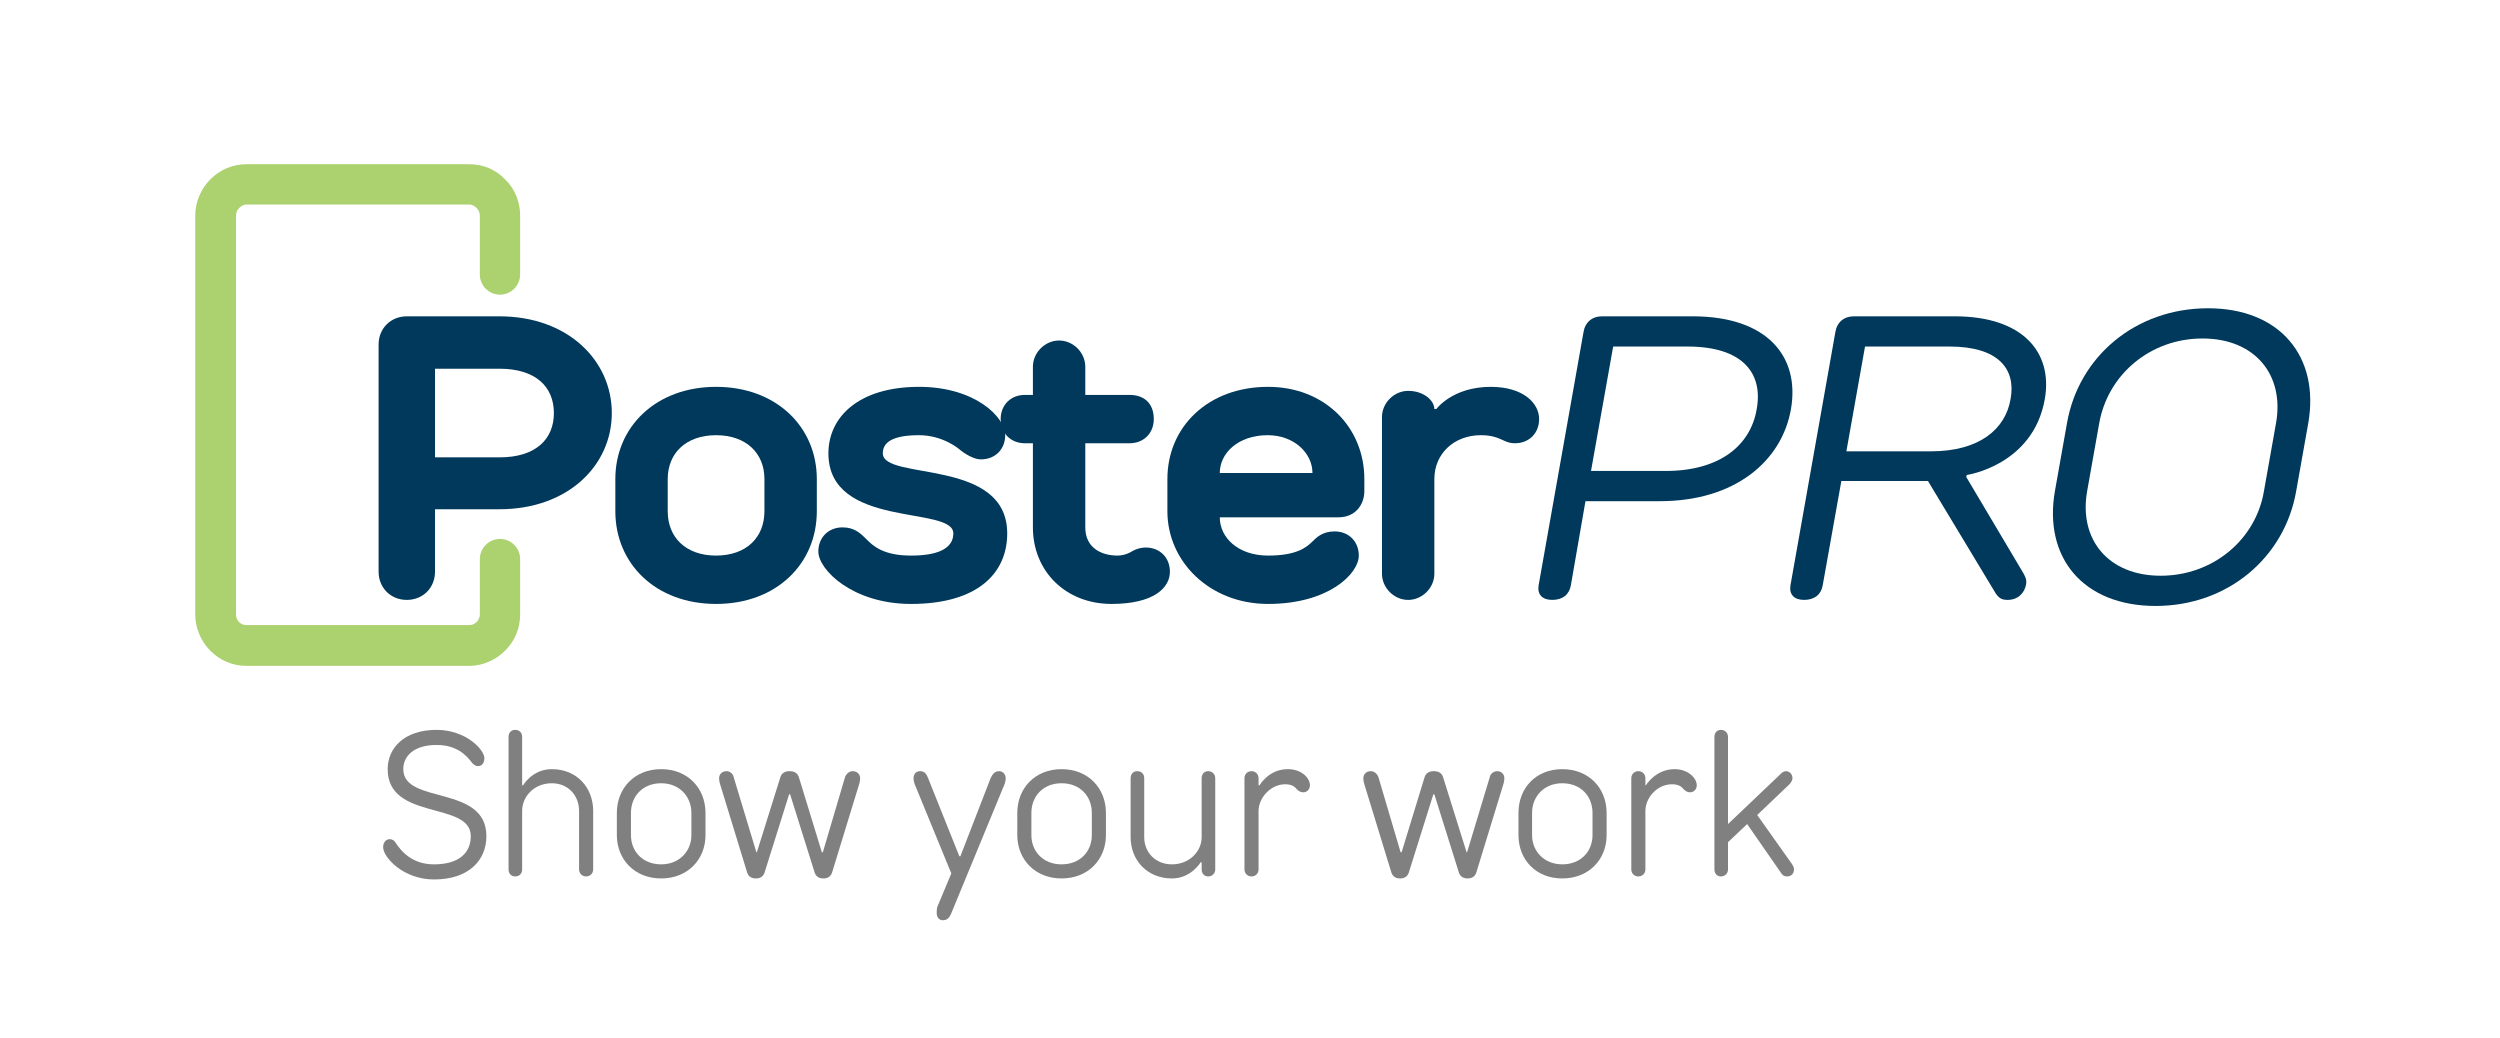 <svg xmlns="http://www.w3.org/2000/svg" xmlns:xlink="http://www.w3.org/1999/xlink" xmlns:xodm="http://www.corel.com/coreldraw/odm/2003" xml:space="preserve" width="412px" height="171px" style="shape-rendering:geometricPrecision; text-rendering:geometricPrecision; image-rendering:optimizeQuality; fill-rule:evenodd; clip-rule:evenodd" viewBox="0 0 49.6 20.6">
 <defs>
  <style type="text/css">
   <![CDATA[
    .fil3 {fill:none}
    .fil1 {fill:#00395C;fill-rule:nonzero}
    .fil0 {fill:gray;fill-rule:nonzero}
    .fil2 {fill:#ACD16F;fill-rule:nonzero}
   ]]>
  </style>
 </defs>
 <g id="Layer_x0020_1">
  <g id="_2132168068560">
   <path class="fil0" d="M8.6 17.46c0.69,0 1.04,-0.38 1.04,-0.86 0,-1.03 -1.65,-0.62 -1.65,-1.33 0,-0.26 0.21,-0.48 0.66,-0.48 0.4,0 0.59,0.2 0.71,0.36 0.02,0.02 0.06,0.06 0.11,0.06 0.08,0 0.13,-0.06 0.13,-0.16 0,-0.16 -0.36,-0.56 -0.95,-0.56 -0.64,0 -0.97,0.36 -0.97,0.78 0,1.03 1.65,0.63 1.65,1.33 0,0.32 -0.22,0.56 -0.73,0.56 -0.42,0 -0.64,-0.24 -0.77,-0.44 -0.01,-0.02 -0.05,-0.06 -0.11,-0.06 -0.07,0 -0.13,0.06 -0.13,0.16 0,0.2 0.4,0.64 1.01,0.64z"></path>
   <path id="_1" class="fil0" d="M10.35 16.1c0,-0.29 0.24,-0.55 0.59,-0.55 0.32,0 0.54,0.24 0.54,0.55l0 1.16c0,0.08 0.06,0.14 0.14,0.14 0.08,0 0.14,-0.06 0.14,-0.14l0 -1.16c0,-0.47 -0.33,-0.83 -0.82,-0.83 -0.39,0 -0.57,0.32 -0.57,0.32l-0.02 0 0 -0.96c0,-0.08 -0.05,-0.14 -0.14,-0.14 -0.08,0 -0.13,0.06 -0.13,0.14l0 2.63c0,0.08 0.05,0.14 0.13,0.14 0.09,0 0.14,-0.06 0.14,-0.14l0 -1.16z"></path>
   <path id="_2" class="fil0" d="M12.23 16.58c0,0.48 0.35,0.86 0.88,0.86 0.53,0 0.88,-0.38 0.88,-0.86l0 -0.44c0,-0.49 -0.35,-0.87 -0.88,-0.87 -0.53,0 -0.88,0.38 -0.88,0.87l0 0.44zm1.48 0c0,0.32 -0.24,0.58 -0.6,0.58 -0.37,0 -0.6,-0.26 -0.6,-0.58l0 -0.44c0,-0.33 0.23,-0.59 0.6,-0.59 0.36,0 0.6,0.26 0.6,0.59l0 0.44z"></path>
   <path id="_3" class="fil0" d="M15.66 15.31c-0.12,0 -0.17,0.06 -0.19,0.14l-0.46 1.47 -0.01 0 -0.45 -1.49c-0.01,-0.06 -0.07,-0.12 -0.14,-0.12 -0.09,0 -0.15,0.06 -0.15,0.14 0,0.06 0.02,0.12 0.02,0.12l0.53 1.73c0.02,0.08 0.07,0.14 0.18,0.14 0.11,0 0.16,-0.06 0.18,-0.14l0.48 -1.53 0.02 0 0.48 1.53c0.02,0.08 0.07,0.14 0.18,0.14 0.11,0 0.16,-0.06 0.18,-0.14l0.53 -1.73c0,0 0.02,-0.06 0.02,-0.12 0,-0.08 -0.06,-0.14 -0.15,-0.14 -0.07,0 -0.13,0.06 -0.15,0.12l-0.44 1.49 -0.02 0 -0.45 -1.47c-0.02,-0.08 -0.07,-0.14 -0.19,-0.14z"></path>
   <path id="_4" class="fil0" d="M19.91 15.61c0,0 0.04,-0.08 0.04,-0.16 0,-0.08 -0.06,-0.14 -0.13,-0.14 -0.08,0 -0.13,0.05 -0.17,0.14l-0.6 1.55 -0.02 0 -0.62 -1.55c-0.03,-0.08 -0.07,-0.14 -0.16,-0.14 -0.08,0 -0.13,0.06 -0.13,0.14 0,0.08 0.04,0.16 0.04,0.16l0.71 1.73 -0.28 0.67c0,0 -0.01,0.04 -0.01,0.12 0,0.08 0.05,0.14 0.12,0.14 0.08,0 0.13,-0.04 0.17,-0.14l1.04 -2.52z"></path>
   <path id="_5" class="fil0" d="M20.18 16.58c0,0.48 0.35,0.86 0.88,0.86 0.53,0 0.88,-0.38 0.88,-0.86l0 -0.44c0,-0.49 -0.35,-0.87 -0.88,-0.87 -0.53,0 -0.88,0.38 -0.88,0.87l0 0.44zm1.48 0c0,0.32 -0.23,0.58 -0.6,0.58 -0.37,0 -0.6,-0.26 -0.6,-0.58l0 -0.44c0,-0.33 0.23,-0.59 0.6,-0.59 0.37,0 0.6,0.26 0.6,0.59l0 0.44z"></path>
   <path id="_6" class="fil0" d="M23.84 16.62c0,0.28 -0.24,0.54 -0.59,0.54 -0.33,0 -0.55,-0.24 -0.55,-0.54l0 -1.17c0,-0.08 -0.05,-0.14 -0.14,-0.14 -0.08,0 -0.13,0.06 -0.13,0.14l0 1.17c0,0.46 0.33,0.82 0.82,0.82 0.38,0 0.57,-0.32 0.57,-0.32l0.02 0 0 0.14c0,0.08 0.05,0.14 0.13,0.14 0.08,0 0.14,-0.06 0.14,-0.14l0 -1.81c0,-0.08 -0.06,-0.14 -0.14,-0.14 -0.08,0 -0.13,0.06 -0.13,0.14l0 1.17z"></path>
   <path id="_7" class="fil0" d="M24.97 15.45c0,-0.08 -0.06,-0.14 -0.14,-0.14 -0.08,0 -0.14,0.06 -0.14,0.14l0 1.81c0,0.08 0.06,0.14 0.14,0.14 0.08,0 0.14,-0.06 0.14,-0.14l0 -1.16c0,-0.26 0.24,-0.53 0.53,-0.53 0.14,0 0.2,0.06 0.23,0.1 0.04,0.04 0.08,0.06 0.13,0.06 0.07,0 0.13,-0.06 0.13,-0.14 0,-0.14 -0.16,-0.32 -0.44,-0.32 -0.38,0 -0.56,0.32 -0.56,0.32l-0.02 0 0 -0.14z"></path>
   <path id="_8" class="fil0" d="M28.45 15.31c-0.12,0 -0.17,0.06 -0.19,0.14l-0.45 1.47 -0.02 0 -0.44 -1.49c-0.02,-0.06 -0.08,-0.12 -0.15,-0.12 -0.09,0 -0.15,0.06 -0.15,0.14 0,0.06 0.02,0.12 0.02,0.12l0.53 1.73c0.02,0.08 0.07,0.14 0.18,0.14 0.11,0 0.16,-0.06 0.18,-0.14l0.48 -1.53 0.02 0 0.48 1.53c0.02,0.08 0.07,0.14 0.18,0.14 0.11,0 0.16,-0.06 0.18,-0.14l0.53 -1.73c0,0 0.02,-0.06 0.02,-0.12 0,-0.08 -0.06,-0.14 -0.14,-0.14 -0.08,0 -0.14,0.06 -0.15,0.12l-0.45 1.49 -0.01 0 -0.46 -1.47c-0.02,-0.08 -0.07,-0.14 -0.19,-0.14z"></path>
   <path id="_9" class="fil0" d="M30.13 16.58c0,0.48 0.34,0.86 0.87,0.86 0.53,0 0.88,-0.38 0.88,-0.86l0 -0.44c0,-0.49 -0.35,-0.87 -0.88,-0.87 -0.53,0 -0.87,0.38 -0.87,0.87l0 0.44zm1.47 0c0,0.32 -0.23,0.58 -0.6,0.58 -0.36,0 -0.6,-0.26 -0.6,-0.58l0 -0.44c0,-0.33 0.24,-0.59 0.6,-0.59 0.37,0 0.6,0.26 0.6,0.59l0 0.44z"></path>
   <path id="_10" class="fil0" d="M32.65 15.45c0,-0.08 -0.06,-0.14 -0.14,-0.14 -0.08,0 -0.14,0.06 -0.14,0.14l0 1.81c0,0.08 0.06,0.14 0.14,0.14 0.08,0 0.14,-0.06 0.14,-0.14l0 -1.16c0,-0.26 0.23,-0.53 0.53,-0.53 0.14,0 0.2,0.06 0.23,0.1 0.04,0.04 0.08,0.06 0.13,0.06 0.07,0 0.13,-0.06 0.13,-0.14 0,-0.14 -0.17,-0.32 -0.44,-0.32 -0.38,0 -0.57,0.32 -0.57,0.32l-0.01 0 0 -0.14z"></path>
   <path id="_11" class="fil0" d="M35.51 15.57c0,0 0.06,-0.06 0.06,-0.12 0,-0.08 -0.06,-0.14 -0.13,-0.14 -0.06,0 -0.11,0.06 -0.11,0.06l-1.04 0.99 0 -1.73c0,-0.08 -0.06,-0.14 -0.14,-0.14 -0.08,0 -0.13,0.06 -0.13,0.14l0 2.63c0,0.08 0.05,0.14 0.13,0.14 0.08,0 0.14,-0.06 0.14,-0.14l0 -0.54 0.38 -0.36 0.68 0.98c0,0 0.03,0.06 0.11,0.06 0.09,0 0.14,-0.06 0.14,-0.14 0,-0.06 -0.05,-0.12 -0.05,-0.12l-0.68 -0.96 0.64 -0.61z"></path>
   <path class="fil1" d="M10.98 8.2c0,0.52 -0.36,0.88 -1.08,0.88l-1.28 0 0 -1.76 1.28 0c0.72,0 1.08,0.36 1.08,0.88zm-2.92 -1.92c-0.32,0 -0.56,0.24 -0.56,0.56l0 4.51c0,0.32 0.24,0.56 0.56,0.56 0.32,0 0.56,-0.24 0.56,-0.56l0 -1.24 1.28 0c1.36,0 2.23,-0.87 2.23,-1.91 0,-1.04 -0.87,-1.92 -2.23,-1.92l-1.84 0z"></path>
   <path id="_1_0" class="fil1" d="M14.2 11.99c1.2,0 2,-0.8 2,-1.84l0 -0.64c0,-1.03 -0.8,-1.83 -2,-1.83 -1.2,0 -2,0.8 -2,1.83l0 0.64c0,1.04 0.8,1.84 2,1.84zm0 -3.35c0.6,0 0.96,0.36 0.96,0.87l0 0.64c0,0.52 -0.36,0.88 -0.96,0.88 -0.6,0 -0.96,-0.36 -0.96,-0.88l0 -0.64c0,-0.51 0.36,-0.87 0.96,-0.87z"></path>
   <path id="_2_1" class="fil1" d="M18.07 11.03c-0.56,0 -0.76,-0.2 -0.88,-0.32 -0.12,-0.12 -0.24,-0.24 -0.48,-0.24 -0.28,0 -0.48,0.2 -0.48,0.48 0,0.36 0.68,1.04 1.84,1.04 1.31,0 1.91,-0.6 1.91,-1.4 0,-1.51 -2.47,-1.04 -2.47,-1.59 0,-0.2 0.16,-0.36 0.72,-0.36 0.48,0 0.8,0.28 0.8,0.28 0,0 0.23,0.2 0.43,0.2 0.28,0 0.48,-0.2 0.48,-0.48 0,-0.36 -0.6,-0.96 -1.71,-0.96 -1.2,0 -1.8,0.6 -1.8,1.32 0,1.51 2.48,1.03 2.48,1.59 0,0.24 -0.2,0.44 -0.84,0.44z"></path>
   <path id="_3_2" class="fil1" d="M19.85 8.32c0,0.28 0.2,0.48 0.48,0.48l0.16 0 0 1.67c0,0.87 0.65,1.52 1.56,1.52 0.84,0 1.16,-0.32 1.16,-0.64 0,-0.28 -0.2,-0.48 -0.48,-0.48 -0.16,0 -0.28,0.08 -0.28,0.08 0,0 -0.12,0.08 -0.28,0.08 -0.33,0 -0.64,-0.16 -0.64,-0.56l0 -1.67 0.88 0c0.28,0 0.48,-0.2 0.48,-0.48 0,-0.32 -0.2,-0.48 -0.48,-0.48l-0.88 0 0 -0.56c0,-0.28 -0.24,-0.52 -0.52,-0.52 -0.28,0 -0.52,0.24 -0.52,0.52l0 0.56 -0.16 0c-0.28,0 -0.48,0.2 -0.48,0.48z"></path>
   <path id="_4_3" class="fil1" d="M26.56 10.27c0.32,0 0.51,-0.24 0.51,-0.52l0 -0.24c0,-1.03 -0.79,-1.83 -1.91,-1.83 -1.2,0 -2,0.8 -2,1.83l0 0.64c0,1 0.84,1.84 2,1.84 1.2,0 1.8,-0.6 1.8,-0.96 0,-0.28 -0.2,-0.48 -0.48,-0.48 -0.24,0 -0.36,0.12 -0.44,0.2 -0.12,0.12 -0.32,0.28 -0.88,0.28 -0.6,0 -0.96,-0.36 -0.96,-0.76l2.36 0zm-2.36 -0.88c0,-0.39 0.36,-0.75 0.95,-0.75 0.53,0 0.89,0.36 0.89,0.75l-1.84 0z"></path>
   <path id="_5_4" class="fil1" d="M28.46 9.51c0,-0.51 0.4,-0.87 0.92,-0.87 0.4,0 0.44,0.16 0.68,0.16 0.28,0 0.48,-0.2 0.48,-0.48 0,-0.32 -0.32,-0.64 -0.96,-0.64 -0.76,0 -1.08,0.44 -1.08,0.44l-0.04 0c0,-0.16 -0.2,-0.36 -0.52,-0.36 -0.28,0 -0.52,0.24 -0.52,0.52l0 3.11c0,0.28 0.24,0.52 0.52,0.52 0.28,0 0.52,-0.24 0.52,-0.52l0 -1.88z"></path>
   <path id="_6_5" class="fil1" d="M31.79 6.28c-0.2,0 -0.34,0.12 -0.37,0.32l-0.89 5.02c-0.03,0.18 0.07,0.29 0.27,0.29 0.21,0 0.34,-0.11 0.37,-0.29l0.29 -1.67 1.48 0c1.48,0 2.42,-0.79 2.6,-1.83 0.18,-1.04 -0.47,-1.84 -1.95,-1.84l-1.8 0zm1.7 0.6c1.08,0 1.5,0.52 1.37,1.24 -0.12,0.72 -0.73,1.23 -1.81,1.23l-1.48 0 0.44 -2.47 1.48 0z"></path>
   <path id="_7_6" class="fil1" d="M38.26 9.55l1.35 2.24c0.06,0.08 0.11,0.12 0.23,0.12 0.2,0 0.34,-0.13 0.37,-0.32 0.01,-0.08 -0.01,-0.12 -0.05,-0.2l-1.14 -1.92 0.01 -0.04c0,0 1.32,-0.19 1.55,-1.51 0.16,-0.92 -0.43,-1.64 -1.79,-1.64l-2 0c-0.2,0 -0.34,0.12 -0.37,0.32l-0.89 5.02c-0.03,0.18 0.07,0.29 0.27,0.29 0.21,0 0.34,-0.11 0.37,-0.29l0.37 -2.07 1.72 0zm0.43 -2.67c0.96,0 1.32,0.44 1.21,1.04 -0.1,0.6 -0.62,1.04 -1.58,1.04l-1.68 0 0.37 -2.08 1.68 0z"></path>
   <path id="_8_7" class="fil1" d="M42.88 11.43c-1.04,0 -1.63,-0.72 -1.46,-1.68l0.24 -1.35c0.17,-0.96 1.01,-1.68 2.05,-1.68 1.04,0 1.63,0.72 1.46,1.68l-0.24 1.35c-0.16,0.96 -1.01,1.68 -2.05,1.68zm-0.1 0.6c1.43,0 2.56,-0.96 2.79,-2.28l0.24 -1.35c0.23,-1.32 -0.56,-2.28 -1.99,-2.28 -1.44,0 -2.57,0.96 -2.8,2.28l-0.24 1.35c-0.23,1.32 0.56,2.28 2,2.28z"></path>
   <path class="fil2" d="M9.51 11.1c0,-0.22 0.18,-0.4 0.4,-0.4 0.22,0 0.4,0.18 0.4,0.4l0 1.1c0,0.28 -0.11,0.53 -0.3,0.72l0 0c-0.18,0.18 -0.44,0.3 -0.71,0.3l-4.42 0c-0.28,0 -0.53,-0.11 -0.72,-0.3l0 0c-0.18,-0.18 -0.3,-0.44 -0.3,-0.72l0 -7.92c0,-0.28 0.12,-0.54 0.3,-0.72l0 0c0.19,-0.19 0.44,-0.3 0.72,-0.3l4.42 0c0.28,0 0.53,0.11 0.71,0.3 0.19,0.18 0.3,0.44 0.3,0.72l0 1.17c0,0.22 -0.18,0.4 -0.4,0.4 -0.22,0 -0.4,-0.18 -0.4,-0.4l0 -1.17c0,-0.06 -0.03,-0.11 -0.06,-0.15 -0.04,-0.04 -0.1,-0.07 -0.15,-0.07l-4.42 0c-0.06,0 -0.11,0.03 -0.15,0.07l0 0c-0.04,0.04 -0.06,0.09 -0.06,0.15l0 7.92c0,0.06 0.02,0.11 0.06,0.15l0 0c0.04,0.04 0.09,0.06 0.15,0.06l4.42 0c0.05,0 0.11,-0.02 0.14,-0.06l0.01 0c0.03,-0.04 0.06,-0.09 0.06,-0.15l0 -1.1z"></path>
  </g>
  <rect class="fil3" width="49.6" height="20.6"></rect>
 </g>
</svg>